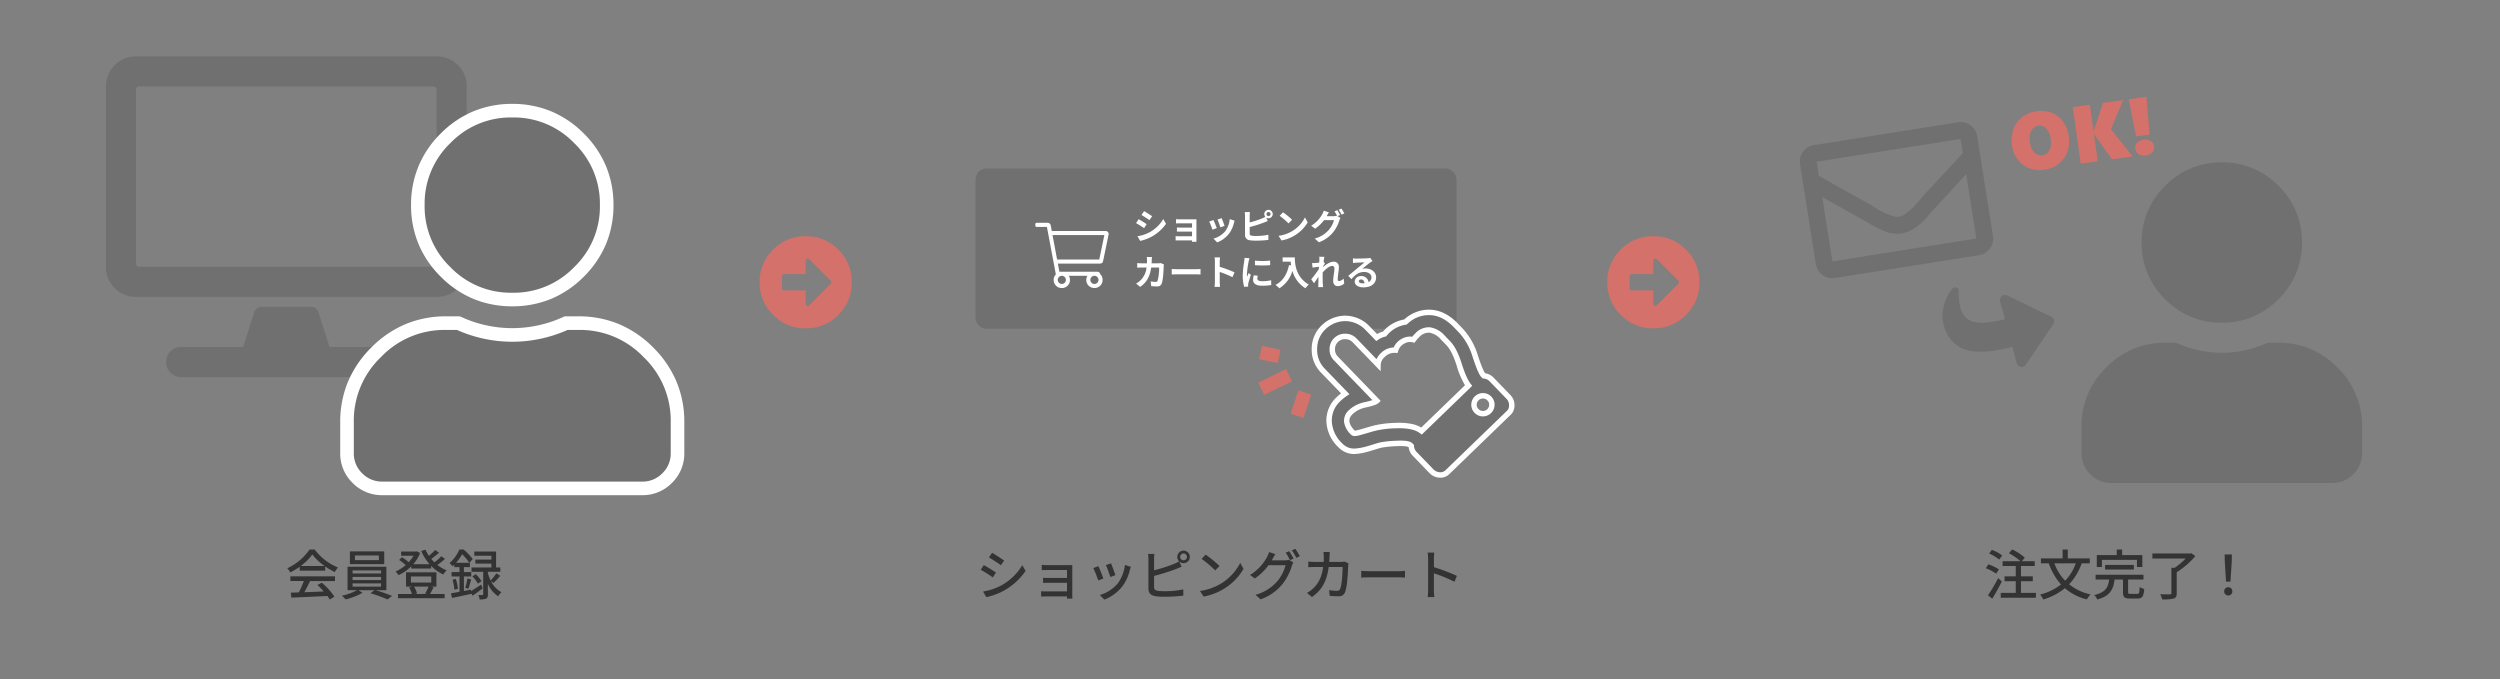 <svg xmlns="http://www.w3.org/2000/svg" xmlns:xlink="http://www.w3.org/1999/xlink" width="920" height="250" viewBox="0 0 920 250">
  <rect x="0" y="0" width="920" height="250" fill="#808080" stroke="none"/>
  <defs>
    <clipPath id="clip-guide_flow_cart_pc">
      <rect width="920" height="250"/>
    </clipPath>
  </defs>
  <g id="guide_flow_cart_pc" clip-path="url(#clip-guide_flow_cart_pc)">
    <path id="パス_6" data-name="パス 6" d="M121.688-103.25a10.668,10.668,0,0,1,7.836,3.227,10.668,10.668,0,0,1,3.227,7.836v66.375a10.668,10.668,0,0,1-3.227,7.836,10.668,10.668,0,0,1-7.836,3.227H11.063a10.668,10.668,0,0,1-7.836-3.227A10.668,10.668,0,0,1,0-25.812V-92.187a10.668,10.668,0,0,1,3.227-7.836,10.668,10.668,0,0,1,7.836-3.227ZM120.3-25.812a1.222,1.222,0,0,0,1.383-1.383V-90.8a1.222,1.222,0,0,0-1.383-1.383H12.445A1.222,1.222,0,0,0,11.063-90.8V-27.2a1.222,1.222,0,0,0,1.383,1.383ZM109.012,5.3a5.334,5.334,0,0,1,1.613,3.918,5.334,5.334,0,0,1-1.613,3.918,5.334,5.334,0,0,1-3.918,1.613H27.656a5.334,5.334,0,0,1-3.918-1.613,5.334,5.334,0,0,1-1.613-3.918A5.334,5.334,0,0,1,23.738,5.3a5.334,5.334,0,0,1,3.918-1.613H50.473L54.621-9.219a2.688,2.688,0,0,1,2.766-1.844H75.363a2.688,2.688,0,0,1,2.766,1.844L82.277,3.688h22.816A5.334,5.334,0,0,1,109.012,5.3Z" transform="translate(39 124)" fill="#707070"/>
    <path id="パス_7" data-name="パス 7" d="M85.382-62.306A33.48,33.48,0,0,1,60.813-52.125,33.48,33.48,0,0,1,36.243-62.306,33.48,33.48,0,0,1,26.063-86.875a33.48,33.48,0,0,1,10.181-24.569,33.48,33.48,0,0,1,24.569-10.181,33.48,33.48,0,0,1,24.569,10.181A33.48,33.48,0,0,1,95.563-86.875,33.48,33.48,0,0,1,85.382-62.306Zm-.136,18.868A35.006,35.006,0,0,1,110.9-32.714,35.007,35.007,0,0,1,121.625-7.059v11.4a12.567,12.567,0,0,1-3.8,9.23,12.567,12.567,0,0,1-9.23,3.8H13.031a12.567,12.567,0,0,1-9.23-3.8A12.567,12.567,0,0,1,0,4.344v-11.4A35.007,35.007,0,0,1,10.724-32.714,35.006,35.006,0,0,1,36.379-43.437h4.615a47.144,47.144,0,0,0,19.818,4.344,47.144,47.144,0,0,0,19.818-4.344Z" transform="translate(127.702 162.35)" fill="#707070"/>
    <path id="パス_7_-_アウトライン" data-name="パス 7 - アウトライン" d="M60.813-124.125a37.139,37.139,0,0,1,14.294,2.736,37.175,37.175,0,0,1,12.043,8.177,37.175,37.175,0,0,1,8.177,12.043,37.139,37.139,0,0,1,2.736,14.294,37.139,37.139,0,0,1-2.736,14.294A37.175,37.175,0,0,1,87.15-60.538a37.175,37.175,0,0,1-12.043,8.177,37.139,37.139,0,0,1-14.294,2.736,37.139,37.139,0,0,1-14.294-2.736,37.175,37.175,0,0,1-12.043-8.177A37.175,37.175,0,0,1,26.3-72.581a37.139,37.139,0,0,1-2.736-14.294A37.139,37.139,0,0,1,26.3-101.169a37.175,37.175,0,0,1,8.177-12.043,37.175,37.175,0,0,1,12.043-8.177A37.139,37.139,0,0,1,60.813-124.125Zm0,69.5a30.807,30.807,0,0,0,22.8-9.448,30.807,30.807,0,0,0,9.448-22.8,30.807,30.807,0,0,0-9.448-22.8,30.807,30.807,0,0,0-22.8-9.448,30.807,30.807,0,0,0-22.8,9.448,30.807,30.807,0,0,0-9.448,22.8,30.807,30.807,0,0,0,9.448,22.8A30.807,30.807,0,0,0,60.813-54.625ZM36.379-45.937h5.16l.5.226a44.877,44.877,0,0,0,18.779,4.117,44.877,44.877,0,0,0,18.779-4.117l.5-.226h5.16a38.275,38.275,0,0,1,14.844,2.874,39.205,39.205,0,0,1,12.579,8.582A39.206,39.206,0,0,1,121.251-21.9a38.275,38.275,0,0,1,2.874,14.844v11.4a15.04,15.04,0,0,1-4.533,11,15.04,15.04,0,0,1-11,4.533H13.031a15.04,15.04,0,0,1-11-4.533,15.04,15.04,0,0,1-4.533-11v-11.4A38.275,38.275,0,0,1,.374-21.9,39.206,39.206,0,0,1,8.956-34.482a39.205,39.205,0,0,1,12.579-8.582A38.275,38.275,0,0,1,36.379-45.937Zm4.078,5H36.379a32.321,32.321,0,0,0-23.887,9.991A32.321,32.321,0,0,0,2.5-7.059v11.4a10.072,10.072,0,0,0,3.069,7.463,10.072,10.072,0,0,0,7.463,3.069h95.563a10.072,10.072,0,0,0,7.463-3.069,10.072,10.072,0,0,0,3.069-7.463v-11.4a32.321,32.321,0,0,0-9.991-23.887,32.321,32.321,0,0,0-23.887-9.991H81.168a49.806,49.806,0,0,1-20.356,4.344A49.806,49.806,0,0,1,40.457-40.937Z" transform="translate(127.702 162.35)" fill="#fff"/>
    <path id="パス_8" data-name="パス 8" d="M5.5-25.122a16.341,16.341,0,0,1,12-4.956,16.341,16.341,0,0,1,12,4.956,16.341,16.341,0,0,1,4.956,12,16.341,16.341,0,0,1-4.956,12,16.341,16.341,0,0,1-12,4.956,16.341,16.341,0,0,1-12-4.956,16.341,16.341,0,0,1-4.956-12A16.341,16.341,0,0,1,5.5-25.122Zm4.067,15H17.5v4.854a.749.749,0,0,0,.513.752.685.685,0,0,0,.854-.205l7.861-7.861a.684.684,0,0,0,0-1.094l-7.861-7.861a.685.685,0,0,0-.854-.205.749.749,0,0,0-.513.752v4.854H9.57a.725.725,0,0,0-.82.82v4.375A.725.725,0,0,0,9.57-10.117Z" transform="translate(279 117)" fill="#d4716a"/>
    <path id="パス_9" data-name="パス 9" d="M5.5-25.122a16.341,16.341,0,0,1,12-4.956,16.341,16.341,0,0,1,12,4.956,16.341,16.341,0,0,1,4.956,12,16.341,16.341,0,0,1-4.956,12,16.341,16.341,0,0,1-12,4.956,16.341,16.341,0,0,1-12-4.956,16.341,16.341,0,0,1-4.956-12A16.341,16.341,0,0,1,5.5-25.122Zm4.067,15H17.5v4.854a.749.749,0,0,0,.513.752.685.685,0,0,0,.854-.205l7.861-7.861a.684.684,0,0,0,0-1.094l-7.861-7.861a.685.685,0,0,0-.854-.205.749.749,0,0,0-.513.752v4.854H9.57a.725.725,0,0,0-.82.82v4.375A.725.725,0,0,0,9.57-10.117Z" transform="translate(590.932 117)" fill="#d4716a"/>
    <g id="グループ_31" data-name="グループ 31" transform="translate(359.467 62)">
      <rect id="長方形_11" data-name="長方形 11" width="177" height="59" rx="4" transform="translate(-0.467)" fill="#707070"/>
      <g id="グループ_2" data-name="グループ 2" transform="translate(21.819 11)">
        <path id="パス_44" data-name="パス 44" d="M4.017-10.3l-.949,1.43c.858.481,2.21,1.365,2.938,1.872l.975-1.443C6.305-8.905,4.875-9.828,4.017-10.3ZM1.6-1.066,2.574.65A15.819,15.819,0,0,0,6.916-.962,15.7,15.7,0,0,0,12.09-5.629l-1-1.768A13.252,13.252,0,0,1,6.032-2.522,14.086,14.086,0,0,1,1.6-1.066Zm.416-6.266L1.066-5.889c.871.455,2.223,1.339,2.964,1.846L4.979-5.5C4.316-5.967,2.886-6.864,2.015-7.332Zm13.754-.013v1.573c.312-.026,1.131-.052,1.612-.052h4.29v1.573H17.524c-.494,0-1.079-.013-1.417-.039v1.534c.3-.013.923-.026,1.417-.026h4.147v1.729H16.757a11.155,11.155,0,0,1-1.131-.052v1.6c.221-.013.754-.039,1.118-.039h4.927c0,.2,0,.4-.013.52H23.3c0-.234-.013-.676-.013-.884V-6.435c0-.273,0-.7.013-.871-.208.013-.689.026-1,.026H17.381C16.9-7.28,16.107-7.306,15.769-7.345Zm16.8-.377-1.547.507a21.653,21.653,0,0,1,1.053,2.886l1.56-.546C33.449-5.473,32.812-7.163,32.565-7.722Zm4.8.949-1.82-.585A8.891,8.891,0,0,1,33.878-2.9,8.747,8.747,0,0,1,29.562-.182l1.365,1.391a10.152,10.152,0,0,0,4.355-3.224A10.482,10.482,0,0,0,37.05-5.824C37.128-6.084,37.206-6.357,37.362-6.773Zm-7.813-.26-1.56.559a26.258,26.258,0,0,1,1.183,3l1.586-.6C30.5-4.8,29.874-6.37,29.549-7.033Zm19.513-2.2a.752.752,0,0,1,.741-.754.755.755,0,0,1,.754.754.755.755,0,0,1-.754.754A.752.752,0,0,1,49.062-9.23Zm-.806,0A1.583,1.583,0,0,0,48.633-8.2a7.737,7.737,0,0,1-1.248.6,32.785,32.785,0,0,1-4.5,1.443V-8.619a9.766,9.766,0,0,1,.1-1.352H41.067a10.757,10.757,0,0,1,.1,1.352v7.085A1.876,1.876,0,0,0,42.952.416a14.471,14.471,0,0,0,2.184.143A36.941,36.941,0,0,0,49.764.286v-1.9a22.023,22.023,0,0,1-4.524.455,12.158,12.158,0,0,1-1.508-.078c-.585-.117-.845-.26-.845-.819v-2.4a44.872,44.872,0,0,0,5.1-1.586c.429-.156,1.014-.4,1.521-.611l-.533-1.261a1.493,1.493,0,0,0,.832.247,1.565,1.565,0,0,0,1.56-1.56,1.565,1.565,0,0,0-1.56-1.56A1.553,1.553,0,0,0,48.256-9.23Zm6.877-.65-1.222,1.3a27.03,27.03,0,0,1,3.25,2.808l1.326-1.352A26.256,26.256,0,0,0,55.133-9.88ZM53.508-1.222,54.6.494a14.079,14.079,0,0,0,4.823-1.833,13.824,13.824,0,0,0,4.81-4.81L63.219-7.982a12.241,12.241,0,0,1-4.732,5.057A13.4,13.4,0,0,1,53.508-1.222Zm21.619-9.425-1.027.416a15.075,15.075,0,0,1,.949,1.677l-.091-.052a4.1,4.1,0,0,1-1.131.156h-2.6c.013-.026.026-.039.039-.065a13.487,13.487,0,0,1,.793-1.326l-1.911-.624a5.883,5.883,0,0,1-.585,1.352,11.243,11.243,0,0,1-4.056,4.186l1.456,1.092a14.607,14.607,0,0,0,3.289-3.146H73.9a9.2,9.2,0,0,1-1.846,3.536A10.4,10.4,0,0,1,66.82-.221l1.534,1.378a12.108,12.108,0,0,0,5.239-3.679,13.2,13.2,0,0,0,2.275-4.329,5.205,5.205,0,0,1,.429-.936l-1.1-.676.962-.4A16.525,16.525,0,0,0,75.127-10.647Zm1.534-.585-1.027.416a13.782,13.782,0,0,1,1.053,1.794l1.027-.442A18.562,18.562,0,0,0,76.661-11.232ZM6.916,6.574H5.005A9.621,9.621,0,0,1,5.1,7.77c0,.39-.013.767-.026,1.131H3.211c-.494,0-1.17-.039-1.716-.091v1.7c.559-.052,1.274-.052,1.716-.052H4.927a7.645,7.645,0,0,1-2.145,4.628,7.746,7.746,0,0,1-1.7,1.274l1.508,1.222c2.327-1.651,3.562-3.692,4.043-7.124H9.555a17.791,17.791,0,0,1-.546,4.823.692.692,0,0,1-.741.455,10.76,10.76,0,0,1-1.82-.182L6.656,17.3c.624.052,1.4.1,2.145.1a1.6,1.6,0,0,0,1.677-1c.559-1.326.715-4.953.767-6.357a5.315,5.315,0,0,1,.091-.689L10.2,8.81A6.042,6.042,0,0,1,9.23,8.9H6.786c.026-.377.039-.767.052-1.17C6.851,7.419,6.877,6.873,6.916,6.574Zm7.28,4.407v2.041c.481-.039,1.352-.065,2.093-.065H23.27c.546,0,1.209.052,1.521.065V10.981c-.338.026-.91.078-1.521.078H16.289C15.613,11.059,14.664,11.02,14.2,10.981Zm15.886,4.771a14.278,14.278,0,0,1-.13,1.82H31.98c-.052-.533-.117-1.443-.117-1.82V12.073a37.549,37.549,0,0,1,4.693,1.937l.741-1.794A42.459,42.459,0,0,0,31.863,10.2V8.277a14.134,14.134,0,0,1,.117-1.56H29.952a9.024,9.024,0,0,1,.13,1.56ZM44.824,7.913V9.577a34.891,34.891,0,0,0,5.59,0V7.9A26.732,26.732,0,0,1,44.824,7.913Zm1.04,5.551-1.495-.143a7.942,7.942,0,0,0-.221,1.69c0,1.339,1.079,2.132,3.315,2.132a18.411,18.411,0,0,0,3.354-.247l-.026-1.755a15.367,15.367,0,0,1-3.263.338c-1.326,0-1.82-.351-1.82-.923A4.413,4.413,0,0,1,45.864,13.464ZM42.822,7.042,41,6.886c-.013.416-.091.91-.13,1.274a36.25,36.25,0,0,0-.546,5.148,16.618,16.618,0,0,0,.507,4.251l1.508-.1c-.013-.182-.026-.39-.026-.533a3.923,3.923,0,0,1,.065-.611c.143-.689.572-2.106.936-3.185l-.806-.637c-.182.429-.39.884-.585,1.326a6.272,6.272,0,0,1-.052-.845A34.479,34.479,0,0,1,42.5,8.2C42.549,7.965,42.718,7.315,42.822,7.042ZM55,6.717V8.29h2.964c.039.442.091.91.182,1.4l-.793-.143c-.715,3.419-2.262,5.928-4.966,7.293A12.347,12.347,0,0,1,53.807,18.1a11.249,11.249,0,0,0,4.8-6.422,10.984,10.984,0,0,0,4.784,6.409,8.323,8.323,0,0,1,1.248-1.352C59.852,13.919,59.5,9.174,59.5,6.717Zm13.533.91c0,.143-.026.507-.052,1-.559.078-1.131.143-1.508.169a11.169,11.169,0,0,1-1.131.013l.169,1.664c.728-.1,1.729-.234,2.366-.312-.013.312-.039.624-.065.923-.741,1.092-2.041,2.808-2.782,3.718L66.56,16.22c.455-.611,1.092-1.56,1.638-2.379-.013,1.092-.026,1.846-.052,2.86,0,.208-.013.663-.039.962H69.9c-.039-.3-.078-.767-.091-1-.078-1.222-.078-2.314-.078-3.38,0-.338.013-.689.026-1.053,1.066-1.17,2.47-2.366,3.432-2.366.546,0,.884.325.884.962,0,1.183-.468,3.094-.468,4.5,0,1.261.65,1.963,1.625,1.963a3.465,3.465,0,0,0,2.444-.962l-.208-1.833a2.7,2.7,0,0,1-1.69.936c-.325,0-.494-.247-.494-.585,0-1.339.429-3.25.429-4.6a1.817,1.817,0,0,0-2.041-1.924c-1.261,0-2.756,1.053-3.783,1.95.013-.1.013-.2.026-.286.221-.338.481-.767.663-1L70.1,8.355c.091-.806.208-1.469.286-1.833l-1.9-.065A7.177,7.177,0,0,1,68.536,7.627ZM83.07,15.466c0-.325.312-.624.806-.624.7,0,1.183.546,1.261,1.391a6.787,6.787,0,0,1-.754.039C83.6,16.272,83.07,15.947,83.07,15.466ZM80.86,7.094l.052,1.69c.3-.039.715-.078,1.066-.1.689-.039,2.483-.117,3.146-.13-.637.559-1.989,1.651-2.717,2.249-.767.637-2.34,1.963-3.263,2.7l1.183,1.222c1.391-1.586,2.691-2.639,4.68-2.639,1.534,0,2.7.793,2.7,1.963a1.884,1.884,0,0,1-1.079,1.768,2.6,2.6,0,0,0-2.769-2.223,2.178,2.178,0,0,0-2.327,2.028c0,1.3,1.365,2.132,3.172,2.132,3.146,0,4.706-1.625,4.706-3.679,0-1.9-1.677-3.276-3.887-3.276a5.078,5.078,0,0,0-1.235.143c.819-.65,2.184-1.794,2.886-2.288.3-.221.611-.4.91-.6L87.243,6.9a5.68,5.68,0,0,1-.988.143c-.741.065-3.523.117-4.212.117A9.021,9.021,0,0,1,80.86,7.094Z" transform="translate(35.714 15)" fill="#fff"/>
        <path id="パス_10" data-name="パス 10" d="M25.875-18a1.087,1.087,0,0,1,.867.422.985.985,0,0,1,.211.938l-2.016,9.75a1.379,1.379,0,0,1-.141.352,1.023,1.023,0,0,1-.234.281,1.124,1.124,0,0,1-.328.188,1.062,1.062,0,0,1-.375.07H8.3l.563,3H22.734a1.059,1.059,0,0,1,1.125.844A2.937,2.937,0,0,1,24.75,0a2.9,2.9,0,0,1-.867,2.133,3.056,3.056,0,0,1-4.266,0A2.9,2.9,0,0,1,18.75,0a2.867,2.867,0,0,1,.422-1.5H12.328A2.867,2.867,0,0,1,12.75,0a2.9,2.9,0,0,1-.867,2.133A2.9,2.9,0,0,1,9.75,3a2.9,2.9,0,0,1-2.133-.867A2.9,2.9,0,0,1,6.75,0a2.834,2.834,0,0,1,.8-2.016L4.266-19.5H.563A.5.5,0,0,1,0-20.062v-.375A.5.5,0,0,1,.563-21H4.547a1.088,1.088,0,0,1,.727.258,1.2,1.2,0,0,1,.4.68L6.047-18ZM10.8,1.055A1.442,1.442,0,0,0,11.25,0,1.442,1.442,0,0,0,10.8-1.055,1.442,1.442,0,0,0,9.75-1.5,1.442,1.442,0,0,0,8.7-1.055,1.442,1.442,0,0,0,8.25,0,1.442,1.442,0,0,0,8.7,1.055a1.472,1.472,0,0,0,2.109,0Zm9.891,0a1.472,1.472,0,0,0,2.109,0A1.442,1.442,0,0,0,23.25,0,1.442,1.442,0,0,0,22.8-1.055,1.442,1.442,0,0,0,21.75-1.5a1.442,1.442,0,0,0-1.055.445A1.442,1.442,0,0,0,20.25,0,1.442,1.442,0,0,0,20.7,1.055ZM23.531-7.5l1.875-9H6.328l1.688,9Z" transform="translate(-0.286 30)" fill="#fff"/>
      </g>
    </g>
    <path id="パス_11" data-name="パス 11" d="M14.492-49.9a10.917,10.917,0,0,1,3.35-8,10.917,10.917,0,0,1,8-3.35,11.37,11.37,0,0,1,5.674,1.5,10.786,10.786,0,0,1,4.17,4.17,11.37,11.37,0,0,1,1.5,5.674v4.922A8.507,8.507,0,0,1,40.2-43.887,12.21,12.21,0,0,1,48.809-41.7a12.336,12.336,0,0,1,8.955,3.76q3.486,3.623,3.486,9.912v2.871a24.1,24.1,0,0,1-2.734,10.322Q55.781-9.16,55.781-7.793v.41a4.366,4.366,0,0,1,1.094,3.008v8.75a4.33,4.33,0,0,1-.547,2.188,4.754,4.754,0,0,1-1.436,1.572,3.4,3.4,0,0,1-1.982.615H21.465a3.63,3.63,0,0,1-2.8-1.3A4.461,4.461,0,0,1,17.5,4.375v-8.75a4.366,4.366,0,0,1,1.094-3.008v-.41q0-1.23-3.281-4.1A37.461,37.461,0,0,0,10.8-15.449Q9.844-16,8.066-16.885T5.127-18.457a22.1,22.1,0,0,1-2.461-1.709A6.872,6.872,0,0,1,.684-22.627,7.379,7.379,0,0,1,0-25.84,12.832,12.832,0,0,1,3.213-35a10.684,10.684,0,0,1,8.135-3.418,17.554,17.554,0,0,1,3.145.273Zm16.133,0a4.591,4.591,0,0,0-1.436-3.35,4.591,4.591,0,0,0-3.35-1.436,4.591,4.591,0,0,0-3.35,1.436,4.591,4.591,0,0,0-1.436,3.35v21.738q-.957,0-3.965-1.846a11.03,11.03,0,0,0-5.742-1.846q-4.785,0-4.785,6.016,0,.547,1.162,1.23t3.281,1.777q2.119,1.094,3.213,1.777a37.346,37.346,0,0,1,5.469,4.238q4.922,4.375,5.469,8.066H49.219q.273-2.734,2.871-7.93t2.6-8.477v-2.871q0-8.34-8.34-6.973A5.012,5.012,0,0,0,43.2-37.256a5.522,5.522,0,0,0-4.238.479A5.964,5.964,0,0,0,34.59-38.76a5.165,5.165,0,0,0-3.965,1.3ZM50.449-2.324a3.164,3.164,0,0,0-2.324-.957,3.164,3.164,0,0,0-2.324.957A3.164,3.164,0,0,0,44.844,0,3.164,3.164,0,0,0,45.8,2.324a3.3,3.3,0,0,0,4.648,0A3.164,3.164,0,0,0,51.406,0,3.164,3.164,0,0,0,50.449-2.324Z" transform="matrix(0.719, -0.695, 0.695, 0.719, 511.121, 182.39)" fill="#707070"/>
    <path id="パス_11_-_アウトライン" data-name="パス 11 - アウトライン" d="M25.84-62.25A12.409,12.409,0,0,1,32-60.617a11.821,11.821,0,0,1,4.55,4.55A12.409,12.409,0,0,1,38.188-49.9v4.111a9.448,9.448,0,0,1,2.225.876c.441-.042.882-.063,1.313-.063a13.225,13.225,0,0,1,7.4,2.289,13.291,13.291,0,0,1,9.354,4.056c2.5,2.6,3.766,6.165,3.766,10.605v2.871A25.185,25.185,0,0,1,59.416-14.4c-2.378,4.935-2.635,6.264-2.635,6.607v.051a5.39,5.39,0,0,1,1.094,3.367v8.75A5.336,5.336,0,0,1,57.2,7.059a5.768,5.768,0,0,1-1.735,1.9,4.4,4.4,0,0,1-2.552.793H21.465a4.607,4.607,0,0,1-3.548-1.632A5.453,5.453,0,0,1,16.5,4.375v-8.75a5.39,5.39,0,0,1,1.094-3.367v-.051c0-.031-.074-.841-2.94-3.349l-.008-.007a36.824,36.824,0,0,0-4.364-3.445c-.618-.352-1.514-.822-2.663-1.4-1.2-.6-2.209-1.14-3-1.6a23.2,23.2,0,0,1-2.574-1.786A7.894,7.894,0,0,1-.219-22.2,8.4,8.4,0,0,1-1-25.84a13.85,13.85,0,0,1,3.484-9.845,11.694,11.694,0,0,1,8.863-3.733,19.325,19.325,0,0,1,2.145.117V-49.9a11.931,11.931,0,0,1,3.642-8.705A11.931,11.931,0,0,1,25.84-62.25Zm14.133,19.4-.293-.176a7.551,7.551,0,0,0-2.658-.965l-.836-.139V-49.9a10.433,10.433,0,0,0-1.375-5.182,9.848,9.848,0,0,0-3.79-3.79A10.433,10.433,0,0,0,25.84-60.25a9.869,9.869,0,0,0-7.291,3.057A9.869,9.869,0,0,0,15.492-49.9v12.956l-1.179-.214a16.635,16.635,0,0,0-2.966-.257,9.642,9.642,0,0,0-7.406,3.1A11.927,11.927,0,0,0,1-25.84a6.424,6.424,0,0,0,.586,2.783,5.912,5.912,0,0,0,1.7,2.106,21.214,21.214,0,0,0,2.348,1.632c.752.442,1.721.96,2.88,1.54,1.2.6,2.132,1.09,2.783,1.462l.045.027a38.588,38.588,0,0,1,4.634,3.647c2.536,2.22,3.618,3.67,3.618,4.85V-7l-.253.284A3.37,3.37,0,0,0,18.5-4.375v8.75a3.463,3.463,0,0,0,.907,2.409,2.65,2.65,0,0,0,2.057.966H52.91a2.4,2.4,0,0,0,1.413-.437A3.732,3.732,0,0,0,55.46,6.066a3.32,3.32,0,0,0,.415-1.691v-8.75a3.37,3.37,0,0,0-.841-2.343L54.781-7v-.79c0-.743.322-2.264,2.834-7.475a23.239,23.239,0,0,0,2.635-9.888v-2.871c0-3.906-1.079-7.007-3.207-9.219A11.277,11.277,0,0,0,48.784-40.7l-.3-.007-.245-.169a11.318,11.318,0,0,0-6.515-2.1,12.151,12.151,0,0,0-1.414.084ZM25.84-55.687A5.578,5.578,0,0,1,29.9-53.959,5.578,5.578,0,0,1,31.625-49.9v10.616a7.445,7.445,0,0,1,2.991-.473,6.912,6.912,0,0,1,4.552,1.782,6.485,6.485,0,0,1,2.477-.5,6.758,6.758,0,0,1,1.828.259,6.2,6.2,0,0,1,3.351,2.139,13.771,13.771,0,0,1,1.706-.113,6.726,6.726,0,0,1,5.375,2.14,9.042,9.042,0,0,1,1.781,6.026v2.871c0,2.367-.884,5.286-2.7,8.924-1.669,3.338-2.6,5.889-2.77,7.582l-.09.9H24.293L24.167-8.6c-.328-2.211-2.058-4.723-5.144-7.466l-.008-.007A36.546,36.546,0,0,0,13.7-20.2l-.009-.005c-.7-.439-1.76-1.023-3.142-1.737-1.423-.734-2.543-1.341-3.33-1.8-.71-.418-1.655-1.09-1.655-2.092a8.128,8.128,0,0,1,1.414-5.134,5.275,5.275,0,0,1,4.371-1.881,12.054,12.054,0,0,1,6.265,1.993,24.372,24.372,0,0,0,2.442,1.352V-49.9a5.578,5.578,0,0,1,1.728-4.057A5.578,5.578,0,0,1,25.84-55.687Zm3.785,20.641V-49.9a3.6,3.6,0,0,0-1.143-2.642,3.6,3.6,0,0,0-2.643-1.143A3.6,3.6,0,0,0,23.2-52.545,3.6,3.6,0,0,0,22.055-49.9v22.738h-1c-.613,0-1.625-.237-4.488-1.993a10.109,10.109,0,0,0-5.219-1.7c-1.746,0-3.747.559-3.785,4.892a2.81,2.81,0,0,0,.669.492c.755.444,1.843,1.033,3.233,1.751,1.428.737,2.532,1.348,3.28,1.816a38.508,38.508,0,0,1,5.611,4.345,24.343,24.343,0,0,1,3.987,4.387A11.285,11.285,0,0,1,25.97-9.75H48.358A30.755,30.755,0,0,1,51.2-17.127c1.654-3.307,2.492-6.009,2.492-8.029v-2.871a7.174,7.174,0,0,0-1.3-4.722,4.775,4.775,0,0,0-3.858-1.443,12.619,12.619,0,0,0-2.022.179l-.679.111-.347-.594a4.02,4.02,0,0,0-2.552-1.8,4.76,4.76,0,0,0-1.287-.184,4.61,4.61,0,0,0-2.21.582l-.679.362-.524-.564a4.959,4.959,0,0,0-3.669-1.663l-.218,0a4.055,4.055,0,0,0-3.013,1.009Zm18.5,30.765a4.146,4.146,0,0,1,3.031,1.25A4.146,4.146,0,0,1,52.406,0a4.146,4.146,0,0,1-1.25,3.031,4.3,4.3,0,0,1-6.063,0A4.146,4.146,0,0,1,43.844,0a4.146,4.146,0,0,1,1.25-3.031A4.146,4.146,0,0,1,48.125-4.281Zm0,6.563a2.155,2.155,0,0,0,1.617-.664A2.155,2.155,0,0,0,50.406,0a2.155,2.155,0,0,0-.664-1.617,2.155,2.155,0,0,0-1.617-.664,2.155,2.155,0,0,0-1.617.664A2.155,2.155,0,0,0,45.844,0a2.155,2.155,0,0,0,.664,1.617A2.155,2.155,0,0,0,48.125,2.281Z" transform="matrix(0.719, -0.695, 0.695, 0.719, 511.121, 182.39)" fill="#fff"/>
    <g id="グループ_32" data-name="グループ 32" transform="matrix(-0.978, -0.208, 0.208, -0.978, 954.56, 353.163)">
      <line id="線_1" data-name="線 1" x1="1" y2="9" transform="translate(507.5 96.5)" fill="none" stroke="#d4716a" stroke-width="5"/>
      <line id="線_2" data-name="線 2" x1="9" y2="7" transform="translate(514.5 103.5)" fill="none" stroke="#d4716a" stroke-width="5"/>
      <line id="線_3" data-name="線 3" x1="7" transform="translate(519.5 116.5)" fill="none" stroke="#d4716a" stroke-width="5"/>
    </g>
    <path id="パス_12" data-name="パス 12" d="M59.813-49.5A5.967,5.967,0,0,1,64.2-47.7,5.967,5.967,0,0,1,66-43.312V-6.187A5.967,5.967,0,0,1,64.2-1.8,5.967,5.967,0,0,1,59.813,0H6.188A5.967,5.967,0,0,1,1.8-1.8,5.967,5.967,0,0,1,0-6.187V-43.312A5.967,5.967,0,0,1,1.8-47.7a5.967,5.967,0,0,1,4.383-1.8Zm0,6.188H6.188v5.285q4.512,3.609,17.4,13.664a11.972,11.972,0,0,0,1.8,1.611A32.739,32.739,0,0,0,28.1-20.689q.9.58,2.385,1.354A5.69,5.69,0,0,0,33-18.562a5.691,5.691,0,0,0,2.514-.773Q37-20.109,37.9-20.689a32.739,32.739,0,0,0,2.707-2.062,11.972,11.972,0,0,0,1.8-1.611Q55.3-34.418,59.813-38.027ZM6.188-6.187H59.813V-30.164q-4.512,3.609-13.535,10.7a19.3,19.3,0,0,0-1.869,1.547Q42.8-16.5,41.895-15.855t-2.578,1.611a14.777,14.777,0,0,1-3.223,1.418A11,11,0,0,1,33-12.375a11.681,11.681,0,0,1-3.158-.451,11.99,11.99,0,0,1-3.223-1.482q-1.611-1.031-2.514-1.676t-2.514-2a20.55,20.55,0,0,0-1.869-1.482q-9.023-7.09-13.535-10.7Z" transform="translate(669.19 103.259) rotate(-9)" fill="#707070"/>
    <path id="パス_5" data-name="パス 5" d="M.62,12.247a1.879,1.879,0,0,0,0,2.789L14.256,26.813a1.765,1.765,0,0,0,2.014.271,1.716,1.716,0,0,0,1.085-1.666V18.6a47.154,47.154,0,0,1,6.431.5A15.86,15.86,0,0,1,28.358,20.5a6.317,6.317,0,0,1,2.828,2.6,8.48,8.48,0,0,1,.891,4.106,20.492,20.492,0,0,1-1.007,5.811,1.167,1.167,0,0,0,.5,1.472,1.344,1.344,0,0,0,1.666-.077,15.9,15.9,0,0,0,4.571-5.23,13.487,13.487,0,0,0,1.86-6.7,14.3,14.3,0,0,0-1.162-5.966,11.3,11.3,0,0,0-3.1-4.145,15.019,15.019,0,0,0-4.881-2.557,30.034,30.034,0,0,0-6.043-1.317q-3.1-.349-7.128-.426v-6.2A1.716,1.716,0,0,0,16.271.2,1.765,1.765,0,0,0,14.256.47Z" transform="matrix(-0.966, 0.259, -0.259, -0.966, 759.403, 130.951)" fill="#707070"/>
    <path id="パス_13" data-name="パス 13" d="M72.482-52.893A28.422,28.422,0,0,1,51.625-44.25a28.422,28.422,0,0,1-20.857-8.643A28.422,28.422,0,0,1,22.125-73.75a28.422,28.422,0,0,1,8.643-20.857,28.422,28.422,0,0,1,20.857-8.643,28.422,28.422,0,0,1,20.857,8.643A28.422,28.422,0,0,1,81.125-73.75,28.422,28.422,0,0,1,72.482-52.893Zm-.115,16.018a29.718,29.718,0,0,1,21.779,9.1,29.718,29.718,0,0,1,9.1,21.779v9.68a10.668,10.668,0,0,1-3.227,7.836,10.668,10.668,0,0,1-7.836,3.227H11.063a10.668,10.668,0,0,1-7.836-3.227A10.668,10.668,0,0,1,0,3.688v-9.68A29.718,29.718,0,0,1,9.1-27.771a29.718,29.718,0,0,1,21.779-9.1H34.8a40.022,40.022,0,0,0,16.824,3.688,40.022,40.022,0,0,0,16.824-3.687Z" transform="translate(766 163)" fill="#707070"/>
    <path id="パス_14" data-name="パス 14" d="M22.046-10.562A11.629,11.629,0,0,1,20.684-4.9a9.713,9.713,0,0,1-3.809,3.882A10.928,10.928,0,0,1,11.4.366,10.938,10.938,0,0,1,6.013-.974,9.485,9.485,0,0,1,2.241-4.739,11.1,11.1,0,0,1,.894-10.225,12.105,12.105,0,0,1,2.256-16a9.678,9.678,0,0,1,3.823-3.962,11.122,11.122,0,0,1,5.6-1.4,10.809,10.809,0,0,1,5.4,1.34,9.138,9.138,0,0,1,3.677,3.823A11.987,11.987,0,0,1,22.046-10.562Zm-6.709.176a7.291,7.291,0,0,0-1-4.087,3.112,3.112,0,0,0-2.725-1.494,3.445,3.445,0,0,0-2.944,1.436,6.756,6.756,0,0,0-1.055,4.058,6.678,6.678,0,0,0,1.047,4,3.341,3.341,0,0,0,2.849,1.436,3.262,3.262,0,0,0,1.978-.645,4.128,4.128,0,0,0,1.362-1.846A7.636,7.636,0,0,0,15.337-10.386ZM36.636,0,31.978-8.877a9.533,9.533,0,0,1-.557-1.45h-.073V0H25.02V-21.006h6.328v9.99h.073a11.2,11.2,0,0,1,.63-1.465l4.189-8.525h7.5l-5.962,10.02L44.312,0ZM51.606-7.075H46.6l-.791-13.931h6.577Zm1.011,4.468a2.726,2.726,0,0,1-.945,2.139,3.677,3.677,0,0,1-2.527.835,3.683,3.683,0,0,1-2.512-.85,2.7,2.7,0,0,1-.974-2.124A2.6,2.6,0,0,1,46.6-4.695a3.809,3.809,0,0,1,2.542-.8,3.8,3.8,0,0,1,2.512.8A2.585,2.585,0,0,1,52.617-2.607Z" transform="translate(740.938 63.71) rotate(-8)" fill="#d4716a"/>
    <path id="パス_45" data-name="パス 45" d="M-34.32-10.72a19.421,19.421,0,0,0,4.26-4.24,20.027,20.027,0,0,0,4.5,4.24ZM-34.7-9h9.36v-1.56A25.1,25.1,0,0,0-21.8-8.48a9.054,9.054,0,0,1,1.18-1.68,20.105,20.105,0,0,1-8.56-6.6H-31.1a20.226,20.226,0,0,1-8.18,6.88,6.776,6.776,0,0,1,1.1,1.52,24.613,24.613,0,0,0,3.48-2.08Zm-3.44,3.82h4.96A34.056,34.056,0,0,1-35.04-1L-38-.9l.24,1.82c3.4-.14,8.48-.36,13.24-.6a13.649,13.649,0,0,1,.88,1.3l1.7-1.06a25.45,25.45,0,0,0-4.64-5.14l-1.6.86a29.155,29.155,0,0,1,2.32,2.38c-2.44.1-4.92.2-7.14.28.72-1.28,1.46-2.78,2.12-4.12h9.16V-6.92H-38.14Zm32.58-7.7h-8.82V-14.6h8.82Zm1.96-3.2H-16.24v4.68H-3.6ZM-15.26-4.3h10.5v1.18h-10.5Zm0-2.4h10.5v1.16h-10.5Zm0-2.4h10.5v1.14h-10.5ZM-2.82-1.8v-8.64H-17.1V-1.8h3.5A23.417,23.417,0,0,1-19.2.24a11.205,11.205,0,0,1,1.4,1.34A25.182,25.182,0,0,0-11.6-.84l-1.44-.96H-7.2L-8.68-.7a53.235,53.235,0,0,1,6.3,2.3L-.74.3A59.626,59.626,0,0,0-6.7-1.8ZM12.7-3.12A18.709,18.709,0,0,1,11.46-.58l.62.16H7.68l.8-.22A9.372,9.372,0,0,0,7.34-3.12ZM6.22-6.86H13.7v2.24H6.22Zm7.46,3.74H15.6V-8.38H4.42v5.26H6.66l-1.1.3A11.328,11.328,0,0,1,6.6-.42H1.46V1.14H18.62V-.42H13.24c.4-.68.88-1.58,1.32-2.48Zm3.7-11.18a18.619,18.619,0,0,1-2.5,2.24,13.977,13.977,0,0,1-1.18-1.26,33.2,33.2,0,0,0,2.86-2.28l-1.4-1a20.664,20.664,0,0,1-2.32,2.14,13.239,13.239,0,0,1-1.26-2.26L10-16.24a18.238,18.238,0,0,0,3.08,4.86h-6A13.357,13.357,0,0,0,9.6-15.5l-1.2-.62-.32.08H2.62v1.54H7.18a12.754,12.754,0,0,1-1.8,2.4A12.3,12.3,0,0,0,2.9-13.94l-1,1.02a14.3,14.3,0,0,1,2.38,1.88A14.172,14.172,0,0,1,.56-8.68a6.874,6.874,0,0,1,1.1,1.34A16.488,16.488,0,0,0,6.34-10.6v.82h7.32v-.98a15.146,15.146,0,0,0,4.48,3.18,6.557,6.557,0,0,1,1.24-1.54,12.8,12.8,0,0,1-3.42-1.98,29.638,29.638,0,0,0,2.8-2.22Zm5.44,2.42a19.656,19.656,0,0,0,2.26-3.16,20.624,20.624,0,0,1,2.64,3.16Zm9.24,8c-1.36.9-2.7,1.78-3.7,2.4l-.04-.54-2.6.5V-6.86h2.7V-8.48h-2.7V-10.3h2.2v-1.58h-.16l1.2-1.4a23.393,23.393,0,0,0-3.34-3.5H24.04a13.653,13.653,0,0,1-3.62,5,5.334,5.334,0,0,1,1.14,1.18c.22-.2.42-.4.62-.58v.88H24.1v1.82H21.18v1.62H24.1v5.64c-1.18.22-2.26.42-3.14.56l.38,1.7c2-.4,4.62-.96,7.12-1.5l-.02-.16.48.84c1.16-.8,2.48-1.76,3.7-2.7ZM21.52-5.64A17.232,17.232,0,0,1,22.2-2l1.32-.34a18.2,18.2,0,0,0-.78-3.62ZM27.4-2.36c.3-.9.66-2.24,1-3.4L27-6.12a24.527,24.527,0,0,1-.78,3.44ZM28.82-6.9a11.614,11.614,0,0,1,2.04,2.68l1.34-.9A12.072,12.072,0,0,0,30.06-7.7Zm7.8,2.42A32.049,32.049,0,0,0,39.1-7.1l-1.46-.92a17.125,17.125,0,0,1-2.1,2.64,15.933,15.933,0,0,1-1-2.7v-.5h4.58v-1.6H37.56v-5.86H29.54v1.56h6.3v1.42h-5.9v1.46h5.9v1.42H28.52v1.6h4.3V-.32c0,.22-.06.28-.28.3-.2,0-.84,0-1.5-.02a6.168,6.168,0,0,1,.46,1.62,5.818,5.818,0,0,0,2.38-.28c.54-.28.66-.74.66-1.58V-4.12A10.68,10.68,0,0,0,38.32.44a8.207,8.207,0,0,1,1.2-1.52,9.121,9.121,0,0,1-3.84-4.04Z" transform="translate(145 219)" fill="#333"/>
    <path id="パス_46" data-name="パス 46" d="M-83.92-15.58l-1.14,1.72c1.24.7,3.38,2.12,4.4,2.86l1.18-1.72C-80.42-13.4-82.68-14.88-83.92-15.58Zm-3.3,14.26L-86.04.74A23.433,23.433,0,0,0-79.4-1.74,23.809,23.809,0,0,0-71.58-8.9l-1.22-2.12A20.571,20.571,0,0,1-80.46-3.6,21.963,21.963,0,0,1-87.22-1.32Zm.26-9.72L-88.1-9.32a50.053,50.053,0,0,1,4.46,2.8l1.16-1.78C-83.42-8.96-85.7-10.38-86.96-11.04Zm21.32-.08v1.94c.42-.02,1.62-.06,2.24-.06h7.06v2.92H-63.2c-.7,0-1.5-.04-1.96-.06v1.9c.44-.04,1.26-.04,1.98-.04h6.84v3.16h-7.84a16.111,16.111,0,0,1-1.68-.08V.54c.34-.02,1.08-.06,1.68-.06h7.84c0,.32,0,.62-.02.8h2C-54.38.96-54.4.4-54.4.08V-9.9c0-.4,0-.92.02-1.16-.28,0-.9.02-1.36.02H-63.4C-64.02-11.04-65.18-11.06-65.64-11.12Zm25.5-.56-1.88.62a36.577,36.577,0,0,1,1.6,4.4l1.88-.68C-38.8-8.22-39.78-10.84-40.14-11.68Zm7.3,1.28-2.2-.7A13.881,13.881,0,0,1-37.7-4.26,13.629,13.629,0,0,1-44.26-.04l1.66,1.7a15.5,15.5,0,0,0,6.58-4.84,16.032,16.032,0,0,0,2.8-6.04C-33.14-9.54-33.02-9.9-32.84-10.4Zm-11.96-.24-1.88.68A40.846,40.846,0,0,1-44.86-5.4l1.9-.7C-43.34-7.2-44.34-9.72-44.8-10.64Zm30.1-3.42a1.268,1.268,0,0,1,1.26-1.26,1.264,1.264,0,0,1,1.24,1.26,1.246,1.246,0,0,1-1.24,1.24A1.251,1.251,0,0,1-14.7-14.06Zm-1.06,0a2.333,2.333,0,0,0,.66,1.62,10.59,10.59,0,0,1-1.9.96,54.919,54.919,0,0,1-7.3,2.34v-4.18a18.148,18.148,0,0,1,.12-1.84h-2.34a11.937,11.937,0,0,1,.14,1.84V-2.38c0,1.68.92,2.48,2.54,2.78a21.793,21.793,0,0,0,3.28.2A58.571,58.571,0,0,0-13.54.2V-2.1a33.4,33.4,0,0,1-6.9.66,17.247,17.247,0,0,1-2.5-.14c-.94-.2-1.36-.44-1.36-1.4V-7.06a77.309,77.309,0,0,0,8.02-2.52c.64-.24,1.44-.6,2.1-.86l-.84-1.94a2.329,2.329,0,0,0,1.58.62,2.3,2.3,0,0,0,2.3-2.3,2.318,2.318,0,0,0-2.3-2.32A2.322,2.322,0,0,0-15.76-14.06Zm10.42-.84L-6.8-13.34a43.38,43.38,0,0,1,5,4.24l1.58-1.62A41.968,41.968,0,0,0-5.34-14.9ZM-7.4-1.52-6.06.54A22.051,22.051,0,0,0,1.6-2.44,20.449,20.449,0,0,0,8.62-9.68L7.4-11.86A19.042,19.042,0,0,1,.46-4.32,20.781,20.781,0,0,1-7.4-1.52ZM25.42-16.16l-1.28.54a23.872,23.872,0,0,1,1.58,2.76l1.32-.56A28.983,28.983,0,0,0,25.42-16.16Zm2.26-.86-1.28.54a20.073,20.073,0,0,1,1.64,2.76l1.3-.58A23.642,23.642,0,0,0,27.68-17.02Zm-7.34,1.94-2.32-.76a9.37,9.37,0,0,1-.74,1.8A17.106,17.106,0,0,1,11-7.42l1.76,1.3A20.721,20.721,0,0,0,17.82-11h6.26a15.018,15.018,0,0,1-3.04,5.9A16.007,16.007,0,0,1,13.02-.12l1.86,1.68a18.182,18.182,0,0,0,8-5.54,19.794,19.794,0,0,0,3.52-6.8A6.845,6.845,0,0,1,26.96-12l-1.64-1a5.34,5.34,0,0,1-1.5.2H19c.12-.18.2-.34.3-.52C19.52-13.72,19.94-14.48,20.34-15.08Zm20.02-.78H38.02a12.721,12.721,0,0,1,.14,1.72q0,1.02-.06,1.92H34.88c-.78,0-1.68-.06-2.44-.12v2.08c.76-.06,1.7-.08,2.44-.08h3.04c-.5,3.62-1.72,6.04-3.66,7.86A10.673,10.673,0,0,1,31.96-.8L33.8.7c3.44-2.42,5.42-5.48,6.16-11.04h5.12c0,2.16-.26,6.68-.94,8.08A1.057,1.057,0,0,1,43-1.58a22.9,22.9,0,0,1-2.9-.24l.24,2.1c1.02.08,2.18.14,3.26.14A2.23,2.23,0,0,0,45.92-.94c.88-1.96,1.14-7.68,1.2-9.7.02-.24.08-.68.14-1.02l-1.4-.68a9.093,9.093,0,0,1-1.38.12H40.16c.04-.62.08-1.28.1-1.96C40.28-14.66,40.32-15.4,40.36-15.86ZM51.94-8.92v2.48c.68-.06,1.88-.1,2.98-.1H65.8c.88,0,1.8.08,2.24.1V-8.92c-.5.04-1.28.12-2.24.12H54.92C53.84-8.8,52.6-8.88,51.94-8.92Zm24.6,7.08A20.936,20.936,0,0,1,76.38.72h2.46a23.434,23.434,0,0,1-.16-2.56V-8.02A52.369,52.369,0,0,1,86.24-4.9l.9-2.18a67.794,67.794,0,0,0-8.46-3.2V-13.4c0-.7.08-1.58.14-2.24H76.36a14.478,14.478,0,0,1,.18,2.24Z" transform="translate(449 219)" fill="#333"/>
    <path id="パス_47" data-name="パス 47" d="M-43.2-14.58A13.924,13.924,0,0,0-47-16.66l-1,1.36a16.294,16.294,0,0,1,3.7,2.22Zm-1.2,5.12a16.293,16.293,0,0,0-3.88-1.86l-.96,1.42A17.135,17.135,0,0,1-45.4-7.88Zm-.28,3.2A56.575,56.575,0,0,1-48.44.08l1.58,1.24c1.18-1.88,2.5-4.26,3.54-6.34Zm8.4,5.44v-4.3h4.34V-6.9h-4.34v-3.82h5.06v-1.76h-4.72l1.08-1.3a20.416,20.416,0,0,0-4.66-3.04l-1.2,1.42a21.218,21.218,0,0,1,4.26,2.92h-6.58v1.76h4.84V-6.9h-4.12v1.78h4.12v4.3h-5.52V.96h12.94V-.82ZM-16.12-11.7a17.7,17.7,0,0,1-3.9,6.4A18.133,18.133,0,0,1-24-11.7Zm5.16,0v-1.8h-8.1v-3.28h-1.9v3.28h-7.98v1.8h2.9a22.681,22.681,0,0,0,4.5,7.78A20.794,20.794,0,0,1-29.24-.2a9.709,9.709,0,0,1,1.18,1.82,23.04,23.04,0,0,0,7.94-4.16,19.574,19.574,0,0,0,8.08,4.12A10.071,10.071,0,0,1-10.7-.26a18.663,18.663,0,0,1-7.86-3.72,21.468,21.468,0,0,0,4.62-7.72Zm4.46-1.28H6.4v2.64H8.38v-4.4H.94v-2.04H-1.04v2.04H-8.38v4.4H-6.5ZM5.26-9.42V-11.1H-5.32v1.68ZM4.04-.46c-.76,0-.9-.1-.9-.68V-5.72H8.8V-7.5H-8.82v1.78h4.98c-.34,2.76-1.22,4.7-5.46,5.7A5.078,5.078,0,0,1-8.22,1.62c4.8-1.3,5.94-3.8,6.38-7.34h3.1v4.6c0,1.82.5,2.38,2.54,2.38H6.64c1.7,0,2.22-.74,2.44-3.52a5.887,5.887,0,0,1-1.7-.72C7.32-.78,7.2-.46,6.48-.46ZM26.4-15.42l-.42.1H12.08v1.86H24.32a25,25,0,0,1-4.06,3.42H19.08V-.72c0,.34-.14.44-.56.44-.46.02-2.02.02-3.58-.04a8.379,8.379,0,0,1,.76,1.9,15.731,15.731,0,0,0,4.18-.3c.86-.3,1.16-.84,1.16-1.98V-8.44a29.07,29.07,0,0,0,6.84-5.92ZM39.18-4.96h1.64l.46-7.36.06-2.64H38.66l.06,2.64ZM40,.14a1.466,1.466,0,0,0,1.5-1.52A1.466,1.466,0,0,0,40-2.9a1.466,1.466,0,0,0-1.5,1.52A1.466,1.466,0,0,0,40,.14Z" transform="translate(780 219)" fill="#333"/>
  </g>
</svg>
